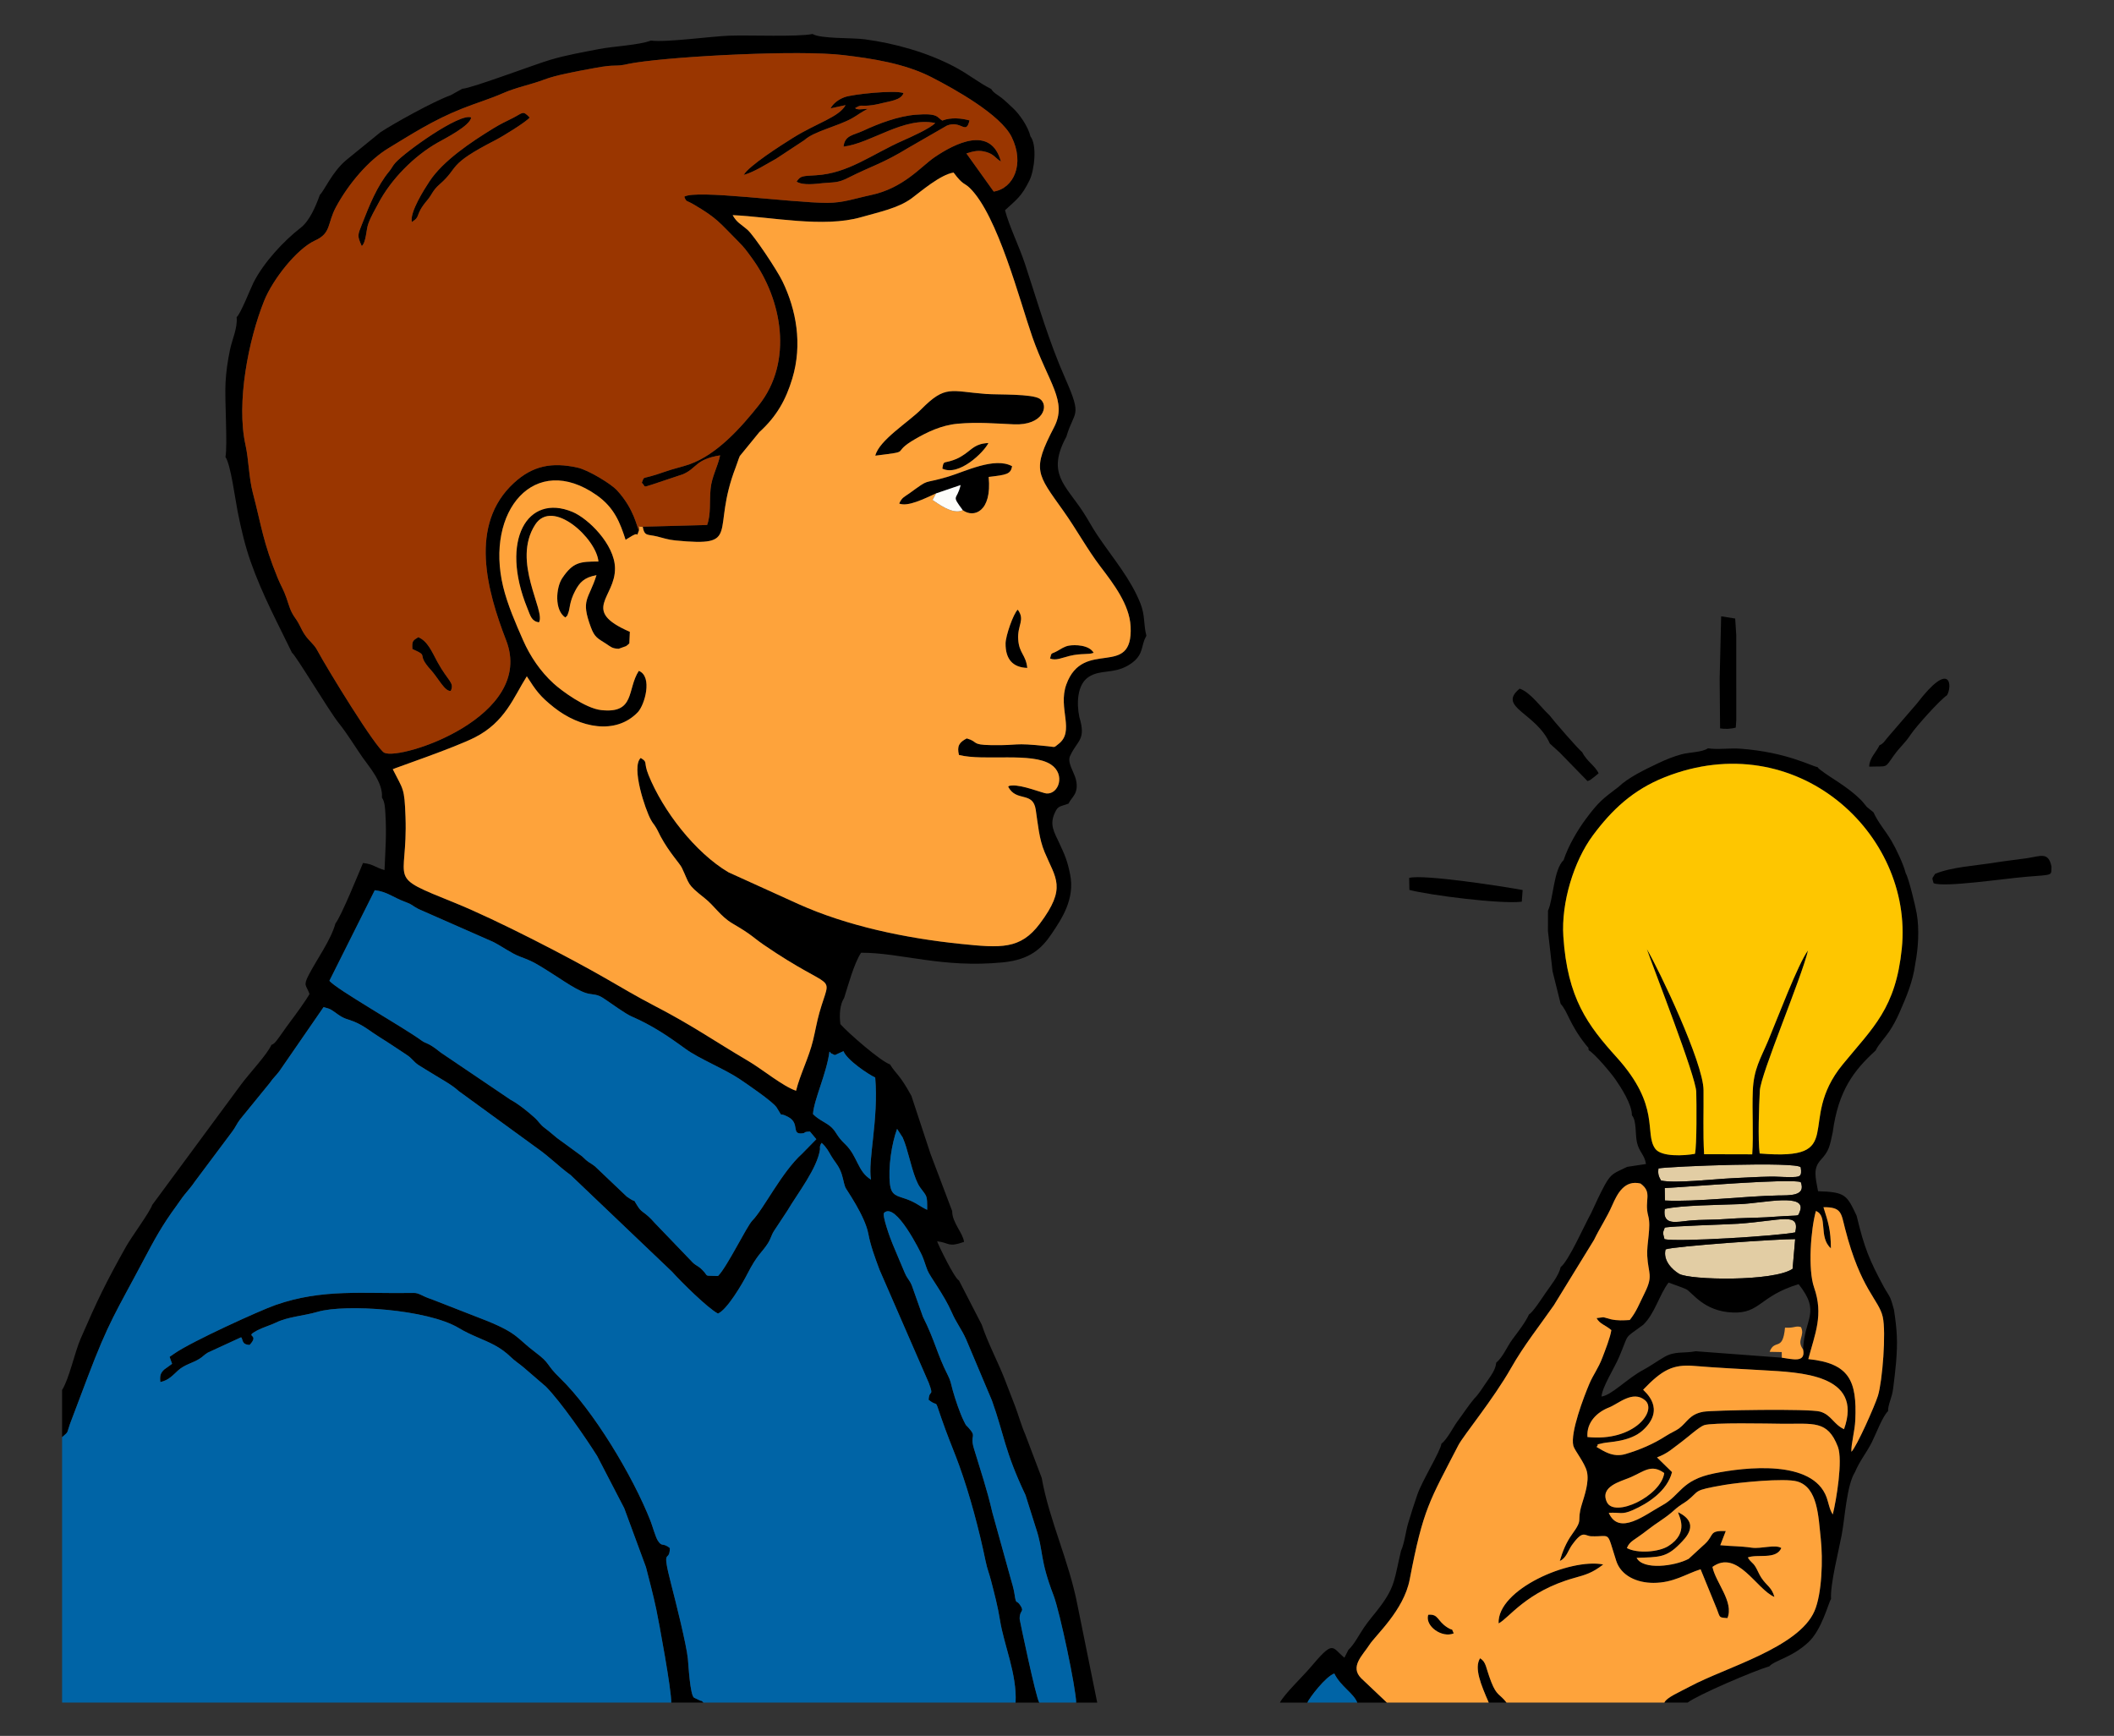 <?xml version="1.0" encoding="UTF-8"?> <svg xmlns="http://www.w3.org/2000/svg" xmlns:xlink="http://www.w3.org/1999/xlink" xmlns:xodm="http://www.corel.com/coreldraw/odm/2003" xml:space="preserve" width="98.532mm" height="80.91mm" version="1.1" style="shape-rendering:geometricPrecision; text-rendering:geometricPrecision; image-rendering:optimizeQuality; fill-rule:evenodd; clip-rule:evenodd" viewBox="0 0 9853.2 8091"><rect x="0" y="0" width="9853.2" height="8091" fill="#333333" stroke="none"/> <defs> <style type="text/css"> .fil1 {fill:black} .fil4 {fill:#0064A6} .fil5 {fill:#9A3600} .fil0 {fill:#E2CDA4} .fil6 {fill:#FDFDFA} .fil2 {fill:#FEA33B} .fil3 {fill:#FEC600} </style> </defs> <g id="Слой_x0020_1">  <g id="_2684383160480"> <path class="fil0" d="M7763.23 5823.36c-13.48,51.53 31.16,94.72 62.72,113.71 49.59,29.84 441.79,37.06 529.18,-23.12l12.03 -138.5c-76.04,-0.98 -565.43,32.91 -603.93,47.91z"></path> <path class="fil0" d="M7759.33 5634.96c-11.48,79.59 56.41,59.84 114.2,54.37 58.07,-5.5 117.85,-2.98 176.4,-7.83 62.05,-5.14 120.47,-4.44 182.11,-7.76 26.67,-1.43 53.69,-3.72 81.06,-5.29 77.76,-4.44 66.05,1.66 75.26,-20.49 37.6,-90.47 -168.21,-40.12 -278.79,-35.56 -92.79,3.83 -272.98,4.85 -350.24,22.56z"></path> <path class="fil0" d="M7759.18 5537.52l1 58.06c145.16,7.59 370.42,-20.51 526.52,-23.51 54.2,-1.04 131.49,4.03 106.69,-61.94 -41.16,-19.13 -540.49,22.84 -634.21,27.39z"></path> <path class="fil0" d="M7729.97 5445.96c-3.37,26.09 0.89,36.67 11.85,56.41 66.25,14.65 250.55,-7.1 333.89,-10.85 57.63,-2.6 118.62,-6.41 175.33,-7.36 30.51,-0.51 59.3,2.38 89.08,2.28 49.94,-0.16 59.31,-0.46 52.97,-45.51 -16.33,-27.98 -609.2,-4.79 -663.12,5.03z"></path> <path class="fil0" d="M7759.27 5722.03c-11.82,28.44 -7.37,25.77 -1.42,53.38 54.08,15.41 540.44,-15.51 609.6,-31.35 22.5,-96.63 -60.62,-54.75 -265.41,-40.29 -53.54,3.78 -321.49,11.07 -342.77,18.26z"></path> <path class="fil1" d="M4181.23 5261.7l25.96 39.81c6.11,13.9 11.55,29.24 16.49,44.83 16.09,50.83 36.88,149.95 64.93,188.17 32.78,44.67 33.04,34.73 32.93,104.48 -38.23,-17.97 -49.82,-32.91 -95.5,-49.6 -43.29,-15.82 -71.57,-15.13 -77.99,-69.8 -9,-76.61 7.67,-188.78 33.18,-257.89zm-121.58 236.4c-63.26,-37.79 -62.14,-109.96 -121.02,-165.72 -39.97,-37.84 -38.94,-55.26 -63.12,-77.87 -24.78,-23.16 -54.81,-30.92 -86.22,-61.52 3.92,-66.73 63.29,-188.67 76.67,-291.19 1.7,1.5 4.19,1.91 4.95,4.65 0.7,2.56 3.88,3.57 4.86,4.07 21.33,11.01 13.09,7.02 31.28,-0.08 2.49,-0.98 5.04,-2.35 7.45,-3.38l16.97 -7.61c15.67,41.4 117.15,109.09 147.84,122.78 16.56,195.66 -35.17,385.61 -19.66,475.87zm-2524.23 -926.85l211.33 -421.95c56.08,6.04 88.9,35.2 140.32,53.79 37.84,13.69 29.87,16.2 63.36,33.81l347.18 152.8c41.15,20.4 85.73,54.08 125.74,68.94 66.41,24.66 79.18,35.17 132.65,68.14 64.57,39.82 144.49,99.91 193.65,105.91 41.57,5.07 47.91,9.9 75.88,28.73 24.37,16.42 90.49,64.17 117.34,75.81 94.69,41.04 166.68,89.04 252.54,151.66 63.64,46.41 183.61,94.21 253.6,141.68 29.89,20.27 153.43,104.02 170.77,131.09 37.56,58.6 1.16,15.47 55.32,45.25 53.62,29.48 12.46,80.07 61.95,75.81 23.04,-1.99 2.07,-7.08 38.06,-8.61l29.74 35.65 -66.01 67.37c-95.75,86.3 -179.36,258.23 -232.24,311.92 -26.22,26.64 -118.5,218.05 -160.16,258.48 -72.58,-3.53 -38.59,5.87 -73.76,-29.11 -22.45,-22.34 -30.48,-17.61 -52.95,-43.25l-168.2 -175.1c-44.92,-51.54 -58.32,-46.12 -76.18,-73.03 -36.42,-54.91 4.88,-7.88 -54.24,-49.88l-148.86 -141.57c-27.95,-21.13 -28.54,-15.04 -59.58,-46.28l-116.45 -85.07c-22.38,-18.03 -31.71,-27.47 -53.37,-43.65 -29.11,-21.73 -28.09,-30.4 -52.61,-52.53 -26.29,-23.7 -73.11,-62.4 -110.71,-82.19l-325.22 -219.91c-64.31,-51.8 -62.94,-36.5 -91.76,-57.52 -83.82,-61.17 -399.7,-240.06 -427.13,-277.19zm1460.22 -2116.3c8.49,45.98 21.58,34.37 67.31,45.49 28.65,6.97 49.25,15.1 85.48,18.6 312.32,30.22 163.14,-37.2 280.98,-342.1 6.94,-17.96 11.76,-35.18 18.52,-51.11l91.22 -111.66c81.99,-74.37 124.19,-152.05 153.7,-249.82 48.39,-160.37 18.27,-321.12 -46.12,-453.79 -25.33,-52.17 -132.39,-213.32 -163.59,-240.33 -30.3,-26.25 -48.18,-31.88 -68.33,-67.51 180.69,8.02 422.71,60.1 598.71,9.58 84.65,-24.29 173.73,-42.11 236.1,-88.38 42.13,-31.25 132.96,-109.9 194.9,-119.66 45.43,60.84 49.41,46.41 75.65,72.02 130.28,127.18 233.14,527.09 291.1,692.98 75.74,216.78 165.07,300.14 101.74,421.95 -104.11,200.24 -80.97,215.22 43.52,390.36 60.54,85.15 111.41,178.91 171.93,258.44 61.55,80.89 136,177.82 141.21,279.47 12.72,248.21 -220.31,52.14 -299.57,270.84 -40.73,112.38 42.5,218.76 -38.08,278.53 -22.54,16.73 -8.59,13.42 -51.16,8.99 -169.21,-17.63 -120.57,-2.65 -260.91,-4.82 -95.74,-1.48 -57.67,-15.31 -113.95,-31.35 -35.41,18.44 -46.4,35.73 -36.4,77.11 116.77,29.92 340.2,-14.59 429.1,44.82 68.03,45.46 36.46,139.06 -21.3,134.7 -17.06,-1.3 -113.19,-40.71 -160.13,-37.16 -17.13,1.3 -9.11,0.21 -18.43,5.3 38.13,73.71 115.41,19.8 128.64,107.4 10.4,68.8 15.53,135.76 41.28,197.64 51.42,123.56 104.71,164.56 -22.59,334.15 -90.47,120.51 -181.73,113.03 -369.4,93.73 -256.46,-26.39 -528.84,-83.65 -755.33,-185.62l-326.14 -148.05c-154.83,-91.4 -305.17,-286.22 -372.56,-453.31 -25.63,-63.56 -0.8,-57.53 -36.47,-79.65 -45.67,42.22 21.46,241.83 47.47,288.34 10.87,19.41 13.39,18.55 24.45,37.13 8.41,14.15 12.99,25.77 21.05,40.75 40.37,74.99 89.07,125.28 98.96,145.98 37.8,79.08 21.02,74.02 105.67,140.9 46.16,36.47 73.97,84.78 128.41,117.31 27.82,16.63 48.86,28.66 75.8,47.46 25.38,17.7 41.03,32.05 70.53,52.28 341.77,234.38 317.12,118.58 260.74,316.54 -11.92,41.82 -19.01,84.73 -29.53,128.39 -19.95,82.72 -60.32,158.96 -79.45,236.11 -61.57,-20.76 -157.64,-100.23 -220.69,-137.38 -167.7,-98.82 -260.18,-165.9 -442.44,-260.29 -75.41,-39.05 -149.79,-83.27 -224.99,-126.56 -165.82,-95.44 -504.96,-271.69 -702.26,-351.49 -326.78,-132.17 -218.51,-84.55 -229.94,-401.22 -4.95,-137.12 -10.27,-124.04 -59.45,-221.7 7.83,-4.61 288.76,-100.53 381.9,-147.86 142.76,-72.55 180.84,-187.19 242.94,-285.16 43.35,67.37 60.85,92.82 126.77,145.1 119.67,94.91 287.89,129.96 390.68,21.99 31.72,-33.33 70.3,-165.86 4.6,-192.57 -55.89,86.14 -15.67,200.9 -175.95,182.84 -72.68,-8.2 -182.98,-88.97 -221.52,-124.13 -60.84,-55.52 -108.66,-125.92 -141.78,-201.05 -34.14,-77.44 -72.79,-165.84 -93.05,-249.8 -84.87,-351.71 146.23,-630.08 435.84,-426.6 82.83,58.19 109.27,128.72 134.96,208.41 1.86,-1.01 4.03,-3.04 5.1,-3.77l26.8 -16.19c35.5,-20.38 13.82,16.73 30.31,-24.71 -10.93,-14.66 -20.31,-97.6 -103.6,-187.6 -25.66,-27.72 -130.61,-92.98 -182.64,-104.56 -120.48,-26.82 -209.61,-8.43 -296.24,71.01 -212.09,194.47 -125.69,503.57 -36.4,734.63 137.02,354.56 -491.05,560.23 -567.76,523.45 -38.23,-18.33 -266.13,-390.65 -313.28,-478.47 -15.68,-29.22 -37.5,-41.44 -58.49,-73.09 -18.84,-28.42 -20.69,-44.26 -44.64,-77.66 -22.43,-31.31 -27.39,-56.06 -40.02,-92.61 -13.8,-39.9 -25.65,-55.74 -39.98,-90.72 -70.32,-171.72 -75.36,-241.61 -117.06,-400.35 -18.04,-68.65 -18.66,-153.45 -33.97,-222.45 -43.47,-195.99 13.59,-488.27 86.84,-670.85 40.37,-100.63 153.13,-243.35 237.71,-281.65 76.56,-34.66 55.53,-78.75 97.61,-156.48 58.92,-108.86 152.1,-218.09 244.96,-274.11 102.79,-62.01 207.13,-130.49 343.42,-184.41 66.46,-26.29 130.24,-45.15 191.25,-72.09 60.36,-26.64 130.17,-39.61 191.32,-63.05 52.5,-20.12 146.07,-37.39 214.68,-49.99 37.05,-6.81 74.07,-14.4 111.23,-14.87 47.7,-0.6 46.44,-5.84 96.28,-13.54 205.69,-31.76 766.52,-59.61 968.47,-35.86 139.04,16.35 289.17,39.41 414.58,103.75 107.21,55.01 321.33,174.12 372.68,278.15 61.93,125.48 9.64,239.88 -83.57,254.54l-127.26 -177.83c34.42,-10.48 57.63,-17.15 94.1,-6.06 34.43,10.47 37.92,25.3 66.68,43.94 -46.56,-170.74 -214.42,-84.41 -308.73,-20.42 -63.35,42.98 -144.42,144.6 -297.83,176.84 -71.25,14.97 -127.77,36.21 -202.5,36.21 -164.39,0.02 -612.57,-63.26 -666.71,-28.72 10.94,27.11 9.38,15.78 42.68,35.31 112.88,66.2 120.02,84.25 206.8,171 31.95,31.94 39.23,43.17 67.59,82.14 137.62,189.12 192.57,479.19 30.32,683.37 -81.51,102.58 -193.78,229.37 -322.37,275.21 -30.95,11.04 -75.7,20.71 -115.17,34.77 -117.62,41.89 -92.26,14.94 -107.69,51.46 20.54,19.26 -0.14,23.43 50.91,7.36l140.16 -46.82c66.18,-27.86 57.57,-69.83 173.79,-88.25 -10.82,53.06 -38.65,98.43 -44.29,155.94 -5.96,60.79 2.29,118.29 -16.24,168.63l-300.18 7.97zm38.47 -2265.92c-57.93,21.83 -174.29,26.33 -243.41,39.87 -78.61,15.4 -148.43,27.25 -223.77,49.25 -71.4,20.85 -375.53,135.81 -411.91,135.47l-55 30.47c-78.18,27.53 -268.68,133.61 -327.47,172.79l-159.51 129.94c-65.58,55.47 -100.05,139.79 -122.21,161.3 -20.14,55.96 -47.91,121.45 -89.9,153.93 -79.51,61.51 -172.72,162.65 -219.23,254.79 -15.46,30.61 -60.07,146.29 -78.77,161.31 5.01,50.78 -20.67,102.66 -30.72,150.98 -10.42,50.08 -18.28,100.89 -21.07,154.42 -4.41,84.5 10.18,289.97 -0.3,346.14 24.94,37.79 44.69,193.2 56.53,253.16 16.55,83.82 34.91,161.35 61.6,237.01 54.09,153.34 127.55,289.18 192.1,422.83 15.63,8.19 173.12,272.08 217.48,327.09 39.69,49.23 73.69,106.2 111.64,160.96 28.14,40.62 96.03,115.66 89.99,186.87 13.86,19.43 14.63,50.93 16.09,74.7 6.11,99.36 -0.21,165.39 -4.05,263.03 -42.98,-11.62 -51.32,-27.93 -100.27,-32.87 -19.98,46.84 -102.01,249.36 -128.46,281.66 -20.83,76.68 -86.14,166.05 -124.39,239.81 -26.86,51.81 -12.12,45.82 3.54,88.8 -14.51,27.21 -66.82,99.19 -87.21,125.94 -17.83,23.39 -27.12,37.89 -44.14,61.3 -17.27,23.77 -31.14,46.45 -46.19,49.99 -19.39,44.35 -101.72,131.41 -141.1,184.38l-414.65 561.95c-9.58,31.05 -96.84,149.45 -121.38,193.14 -94.11,167.6 -134.57,251.24 -211.97,429.66 -28.64,66.02 -52.94,185.98 -86.6,239.46l0 220.01c32.52,-27.87 20.92,-16.86 36.59,-60.97l81.83 -216.66c99.82,-263.49 132.43,-303.81 261.7,-548.25 49.75,-94.06 86.46,-161.96 151.83,-250.83 16.5,-22.44 23.39,-34.58 40.66,-55.89 16.53,-20.41 30.33,-35.09 46.56,-59.27l173.25 -231.69c14.88,-18.97 23.64,-40.86 37.61,-58.11l137.68 -168.99c17.68,-25.51 23.86,-27.92 44.2,-54.08l206.8 -299.66c36,9.17 35.17,11.6 65.54,32.95 32.75,23.04 40.29,20.5 73.11,33.26 48.87,18.99 81.07,48.3 125.41,75.65 48.13,29.67 76.94,50.47 123.09,80.28 26.89,17.36 30.41,31.26 56.56,48.58 17.6,11.65 42.66,25.89 64.86,39.84 42.1,26.45 88.1,50.01 121.61,80.87l355.68 258.95c76.59,53.83 102.65,86.46 165.76,132.34l472.64 450.55c41.93,46.98 167.03,170.67 214.07,195.08 42.28,-18.02 113.15,-138.04 136.7,-184.31 47.68,-93.68 67.97,-99.15 95.77,-142.93 15.23,-23.98 14.69,-35.75 28.58,-57.8l62.78 -95.18c46.38,-78.99 139.89,-197.36 151.77,-286.31 0.33,-2.46 -4.02,-13.56 7.55,-29.07 23.54,21.45 31.77,38.97 44.67,60.83 15.64,26.51 28.29,37.66 40.37,63.49 15.44,33.04 14.62,53.31 25.4,82.94 3.3,9.06 90.92,130.74 107.12,216.07 10.67,56.18 29.52,106.99 52.2,168.11l229.41 526.83c25.9,69.58 2.52,27.86 -0.57,79.36 56.65,44.68 16.02,-31.26 79.08,140.37 21.95,59.74 42.92,108.66 63.32,165.1 50.46,139.63 93.32,301.86 123.35,446.98 7.73,37.36 15.57,53.17 25.11,89.9 15.89,61.23 31.95,122 41.75,184.41 18.12,115.5 80.05,252.7 72.68,384.44l110.53 0c-15.41,-21.45 -91.16,-384.73 -91.32,-388.43 -1.96,-44.11 23.96,-32.56 3.45,-64.02 -20.58,-31.58 -19.15,2.08 -27.79,-54.86 -3.88,-25.62 -11.56,-49.4 -18.41,-73.73l-84.52 -304.59c-25.8,-111.98 -54.39,-193.21 -86.25,-299.28 -20.03,-66.64 16.11,-50.18 -24.82,-95.93 -15.77,-17.63 -8.74,-4.97 -22.41,-32.35 -17.58,-35.21 -39.88,-101.06 -51.19,-141.94 -9.32,-33.71 -8.91,-43.15 -23.48,-71.87 -50.61,-99.69 -58.14,-156.68 -115.76,-271.78l-50.3 -141.98c-11.62,-30.8 -20.23,-29.97 -34.5,-63.1 -19.96,-46.33 -37.62,-89.68 -57.08,-135.49 -10.03,-23.61 -49.78,-133.17 -38.73,-143.61 54.77,-51.71 170.19,184.44 176.77,199.22 9.7,21.79 17.04,48.79 25.83,70.27 11.77,28.76 77.28,113.58 112.8,195.15 21.52,49.42 46.25,78.68 67.09,126.06l120.08 284.66c56.45,157.34 58.13,233.75 156.35,440.31l48.51 153.9c36.65,108.83 15.75,140.62 82.02,313.24 29.88,77.85 104.51,433.47 105.6,500.15l98.08 0 -91.48 -451.67c-39.63,-207.96 -131.92,-397.06 -167.34,-595.99l-77.47 -204.54c-16.82,-37.39 -31.81,-92.07 -47.42,-131.89 -17.94,-45.74 -31.89,-83.76 -48.91,-126.85 -31.27,-79.18 -78.25,-168.1 -105.48,-250.26l-106.33 -206.5c-20.5,-8.62 -97.54,-167.77 -101.7,-182.57 60.8,7.52 48.67,29.45 125.46,2.9 -5.23,-42.7 -55.36,-88.55 -55.34,-143.6l-101 -266.82 -89.05 -270.05c-55.95,-102.41 -68.33,-96.66 -99.85,-146.86 -44.21,-14.67 -198.77,-149.87 -231.19,-187.75 -5.52,-42.42 -2.58,-91.44 17.53,-122.08 19.5,-61.46 46.2,-160.94 78.96,-210.59 186.25,-0.57 376.46,72.86 661.19,44.84 124.62,-12.26 180.07,-63.24 227.09,-133.27 45.93,-68.41 109.22,-160.84 86.12,-276.25 -12.98,-65.23 -25.35,-92.03 -50.82,-146.96 -23.43,-50.52 -47.45,-85.73 -19.43,-142.84 13.81,-30.83 23.68,-26.28 62.76,-40.56 13.01,-29.45 50.1,-46.28 34.53,-111.84 -8.67,-36.5 -44.2,-81.63 -25.61,-113.98 33.72,-70.82 73.37,-71.28 41.61,-177.07 -13.85,-64.92 -10.35,-153.08 43.86,-187.95 54.9,-35.32 111.97,-12.7 181.85,-52.38 68.88,-39.72 62.17,-79.85 77.23,-119.69l9.31 -19.71c-13.71,-53.23 -5.4,-93.97 -27.68,-150.23 -45.65,-115.3 -125.14,-206.72 -200.36,-317.81 -24.52,-36.21 -42.89,-72.3 -66.81,-108.77 -83.77,-127.69 -170.95,-179.59 -77.81,-351.38 35.96,-123.63 75.94,-86.26 -4.71,-269.18 -79.09,-179.38 -126.65,-348.04 -187.38,-532.76 -27.92,-84.91 -73.49,-174.98 -94.09,-253.02 51.9,-48.29 76.55,-62.38 114.13,-139.44 23.25,-47.69 35.89,-164.4 4.5,-204.67 -10.9,-46.66 -52.39,-104.47 -79.41,-129.73 -15.26,-14.27 -38.86,-37.07 -55.21,-49.86 -18.38,-14.39 -38.97,-24.1 -48.12,-41.23 -58.57,-29.16 -104.42,-68.7 -174.58,-105.41 -124.33,-65.05 -274.52,-107.79 -416.22,-126.5 -57.93,-7.66 -205.31,-1.63 -241.92,-24.59 -71.83,14.3 -294.25,4.51 -387.95,7.85 -85.09,3.04 -296.24,32.36 -365.38,22.79z"></path> <path class="fil1" d="M7756.91 6865.78c-14.53,107.14 -232.48,211.02 -267.54,135.16 -33.75,-72.99 64.97,-95.92 108.12,-114.36 66.09,-28.23 98.57,-64.6 159.42,-20.8zm-33.74 -72.77c52.51,-20.1 71.81,-41.5 113.29,-71.78 26.95,-19.68 82.57,-70.13 105.85,-78.36 37.65,-13.31 300.52,-7.44 361.8,-6.8 148.19,1.54 213.73,-18.2 261.94,106.86 24.19,62.74 -7.06,249.16 -23.56,315.78 -15.67,-23.05 -19.34,-53.03 -28.7,-78.98 -64.38,-178.45 -380.55,-141.19 -523.11,-112.53 -157.41,31.63 -156.04,101.74 -244.8,150.14 -76.75,41.85 -199.74,142.98 -247.55,33.94 54.18,-3.32 59.93,10.13 111.1,-12.29 74.1,-32.45 161.61,-90.5 183.76,-177.51l-70.02 -68.47zm-324.18 -95.08c-5.26,-69.34 45.92,-116.63 100.71,-137.84 43.59,-16.87 110.1,-81.31 167.43,-33.75 58.4,48.44 -49.93,194.55 -268.14,171.59zm818.52 -311.29c169.46,10.01 469.28,17.29 377.34,274.73 -49.34,-23.07 -58.91,-66.67 -111.33,-81.85 -49.97,-14.46 -500.51,-6.8 -543.26,0.46 -65.84,11.2 -75.81,48.89 -114.58,77.93 -14.48,10.84 -37.62,19.93 -61.19,35.16 -56.93,36.79 -121.5,64.58 -188.36,84.24 -59.08,17.38 -102.53,-14.68 -134.72,-33.19 19.47,-21.13 -20.58,-4.51 30.47,-17.72 24.49,-6.33 125.47,-4.79 185.83,-60.39 110,-101.33 7.42,-179.42 0.84,-188.5 88.08,-92.17 138.43,-119.44 238.06,-110.99 106.3,9.01 216.66,13.96 320.9,20.12zm186.64 -96.8c13.41,64.55 -50,44.69 -99.16,38.31l-400.93 -30.02c-59.61,10.96 -96.91,-2.03 -147.2,27 -34.03,19.65 -62,40.78 -98.37,60.24 -74.31,39.74 -147.06,118.15 -194.17,123.88 5.03,-47.86 58.73,-129.52 81.82,-183.4 50.71,-118.34 17.25,-79.92 113,-151.17 54.49,-52.99 75.15,-141.03 117.89,-196.55 15.31,5.97 64.25,22.1 82.04,30.95 28.96,14.41 81.26,103.23 216.72,108.52 129.56,5.05 122.93,-75.92 307.38,-132.1 106.01,132.89 26.22,159.61 20.98,304.34zm-640.92 -466.48c38.5,-15 527.89,-48.89 603.93,-47.91l-12.03 138.5c-87.39,60.18 -479.59,52.96 -529.18,23.12 -31.56,-18.99 -76.2,-62.18 -62.72,-113.71zm-3.96 -101.33c21.28,-7.19 289.23,-14.48 342.77,-18.26 204.79,-14.46 287.91,-56.34 265.41,40.29 -69.16,15.84 -555.52,46.76 -609.6,31.35 -5.95,-27.61 -10.4,-24.94 1.42,-53.38zm0.06 -87.07c77.26,-17.71 257.45,-18.73 350.24,-22.56 110.58,-4.56 316.39,-54.91 278.79,35.56 -9.21,22.15 2.5,16.05 -75.26,20.49 -27.37,1.57 -54.39,3.86 -81.06,5.29 -61.64,3.32 -120.06,2.62 -182.11,7.76 -58.55,4.85 -118.33,2.33 -176.4,7.83 -57.79,5.47 -125.68,25.22 -114.2,-54.37zm774.41 183.51c-0.67,-86.97 -12.6,-121.49 -34.74,-191.75 84.82,-0.82 82.11,27.17 100.44,98.84 73.42,287.01 157.6,330.6 175.97,412.56 16.1,71.84 -1.37,298.55 -22.31,367 -13.97,45.67 -99.49,238.6 -123.88,261.61 -1.76,-36.45 15.85,-94.78 18.18,-148.44 7.88,-181.4 -26.47,-263.89 -218.98,-283.62 31.3,-118.7 71.64,-205.93 27.01,-333.53 -29.72,-85.01 -15.39,-271.93 8.35,-356.67 58.34,22.41 10.4,121.65 69.96,174zm-774.56 -280.95c93.72,-4.55 593.05,-46.52 634.21,-27.39 24.8,65.97 -52.49,60.9 -106.69,61.94 -156.1,3 -381.36,31.1 -526.52,23.51l-1 -58.06zm580.94 -51.08c-29.78,0.1 -58.57,-2.79 -89.08,-2.28 -56.71,0.95 -117.7,4.76 -175.33,7.36 -83.34,3.75 -267.64,25.5 -333.89,10.85 -10.96,-19.74 -15.22,-30.32 -11.85,-56.41 53.92,-9.82 646.79,-33.01 663.12,-5.03 6.34,45.05 -3.03,45.35 -52.97,45.51zm-440.1 -108.48c-50.57,9.42 -157.44,15.12 -185.29,-24.13 -52.23,-73.65 27.68,-196.28 -179.84,-426.09 -134.45,-148.89 -229.31,-274.62 -248.26,-563.23 -10.28,-156.58 48.37,-350.45 137.78,-470.85 87.92,-118.4 186.22,-212.17 335.45,-271.3 611.51,-242.28 1158.55,261.9 1104.4,797.54 -28.34,280.44 -133.54,368.27 -275.46,541.34 -221.04,269.58 32.15,450.12 -387.08,415.16 -8.76,-61.09 -3.07,-225.73 0.76,-293.14 4.43,-77.98 193.32,-522.09 224.61,-653.35 -46.11,60.95 -145.72,325.33 -185.92,420.96 -34.67,82.46 -67.36,131.05 -71.5,233.12 -3.95,97.33 3.83,200.88 -2.68,296.3l-224.28 -0.56c-5.8,-100.69 -1.53,-199.13 -2.67,-299.13 -1.46,-128.72 -206.59,-559.22 -264.16,-656.72 32.39,93.85 228.16,592.29 230.25,665.39 1.44,50.29 2.98,251.54 -6.11,288.69zm-356.48 -1710.12c-73.61,55.62 -93,69.87 -151.73,149 -37.79,50.9 -80.92,122.78 -103.99,192.15 -46.46,43.36 -47.81,182.05 -72.72,235.63l-0.28 94.68 21.5 188.07 37.81 151.88c32.73,33.97 40.02,93.14 117.02,190.13 19.77,24.92 9.12,5.35 13.74,25.58 30.1,18.14 103.47,105.92 124.02,135.4 25.39,36.43 78.05,117.14 77.22,168.09 22.4,23.91 15.01,88.62 23.59,126.47 10.16,44.79 36.07,57.96 42.03,100.54l-87.93 13.24c-58.63,29.63 -72.22,27.07 -103.41,83.34 -20.77,37.47 -44.89,89.84 -63.51,130.67 -29.68,53.21 -106.07,226.1 -142.65,252.94 -8.53,40.03 -47.02,86.67 -70.74,121.21 -16.84,24.54 -59.5,90.45 -76.73,99.31 -17.32,38.15 -52.5,82.88 -77.18,115.93 -24.65,33.02 -43.87,82.71 -75.92,109.44 -2.8,34.49 -27.28,63.62 -46.76,92.69 -14.56,21.73 -39.02,59.53 -54.7,73.47 -29.3,35.11 -50.17,68.38 -79.79,108.16 -18.1,24.32 -48.26,84.71 -74.07,102.97 -4.4,35.91 -89,170.41 -112.44,238.03 -15.83,45.65 -28.9,87.19 -42.54,132.69 -11.5,38.34 -17.23,93.47 -33.26,128.19 -31.36,130.72 -25.95,164.53 -97.01,260.05 -26.56,35.7 -51.99,62.92 -76.38,99.11 -25.09,37.25 -43.48,75.7 -72.3,103.56l-18.35 36.05c-60.78,-50.24 -48.02,-85.38 -160.86,48.14 -32.02,37.88 -120.88,123.25 -139.61,161.1l127.9 0c9.56,-22.5 84.94,-121.27 125.51,-135.63 29.89,60.68 89.79,91.25 107.08,135.63l138.07 0 -119.81 -113.49c-54.15,-54.39 7.28,-107.22 38.5,-156.08 28.44,-44.51 160.17,-160.47 187.6,-304.18 63.38,-332.13 92.71,-365.54 226.63,-625.49 23.42,-45.47 162.72,-213.72 245.87,-360.3 60.36,-106.42 132.02,-195.39 199.64,-292.7l187.02 -304.47c27.75,-57.39 59.56,-103.43 84.87,-161.33 23.98,-54.83 57.29,-119.53 132.12,-101.2 57.87,43.27 15.5,76.38 35.64,150.86 14.33,52.98 -7.83,125.91 -4.55,186.78 4.45,82.24 28.51,90.53 -11.05,170.23 -27.34,55.08 -39.23,88.99 -70.62,128.18 -32.66,1.72 -56.01,3.5 -88.32,-3.56 -6.79,-1.48 -28.58,-8.58 -34.88,-9.4l-31.35 4.09c14.47,27.33 42.03,32.54 68.83,55.87 -4.31,32.54 -28.91,94.64 -41.6,128.05 -19.55,51.44 -42.83,79.39 -61.2,122.98 -24.29,57.63 -89.67,226.66 -74.28,288.07 5.39,21.49 53.4,79.31 63.2,120.25 11.44,47.82 -10.98,111.21 -23.87,153.49 -26.01,85.33 10.54,61.85 -45.59,139.34 -26.37,36.4 -44.12,79.36 -56.85,123.57 29.56,-11.69 40,-50.54 55.35,-72.14 53.96,-75.95 59.48,-43.82 91.42,-42.71 95.08,3.3 69.46,-30.2 116.21,114.56 22.64,70.1 97.07,102.73 173.5,102.69 94.27,-0.04 150.8,-41.69 219.77,-63.35l75.68 185.08c15.94,40.62 7.97,39.77 49.42,42.43 31.27,-74.93 -55.38,-166.17 -69.89,-238.61 116.21,-83.75 204.94,104.74 288.91,139.99 -12.96,-46.19 -35.53,-50.84 -61.1,-89.49 -11.23,-16.97 -18.13,-36.45 -27.12,-50.83 -14.09,-22.55 -21.01,-19.3 -35.84,-43.59 44.84,-17.53 131.47,11.82 156.2,-43.93 -27.37,-18.36 -94.98,4.44 -137.4,-1.61 -57.41,-8.19 -93.52,-6.25 -147.15,-11.62l25.68 -66.21c-80.02,-2.32 -52.95,17.81 -95.11,58.08l-77.83 71.59c-65.14,34.6 -212.79,53.63 -242.6,-4.61 103.04,-3.64 137.77,-0.43 200.52,-64.32 26.8,-27.28 99.6,-95.82 -7.28,-148.47 1.77,16.55 54.53,94.48 -45.16,157.79 -44.86,28.49 -145.23,35.98 -193.51,9.38 14.51,-34.4 31.1,-32.99 98.87,-86.21 36.59,-28.74 72.59,-48.92 106.99,-77.63 24.41,-20.38 22.4,-21.3 48.88,-39.2 10.36,-7.01 18.26,-11.18 26.52,-17.66 61.28,-48.02 21.36,-47.27 172.79,-73.48 66.18,-11.45 281.25,-33.24 339.93,-16.19 96.37,28 98.23,162.97 109.67,266.25 10.52,94.9 5.95,256.36 -29.17,337.69 -73.92,171.17 -415.8,263.14 -579.85,351.28 -52.48,28.19 -108.91,51.09 -119.98,75.49l108.51 0c47.36,-36.16 308.33,-147.85 380.96,-169.15 24.81,-28.11 103.77,-39.91 180.82,-111.2 64.48,-59.65 93.06,-181.69 106.64,-202.93 -4.95,-65.91 36.48,-227.85 49.68,-298.68 15.61,-83.72 23.12,-231.27 62.13,-292.99 22.51,-53.38 52.41,-87.37 78.3,-138.59 17.68,-34.97 50.69,-122.6 75.38,-144.65 0.73,-36.36 18.49,-59.84 24.16,-107.65 4.59,-38.62 9.95,-78.6 13.05,-115.71 8.53,-102.28 5.05,-152.12 -9.37,-249.28 -1.3,-2.45 -10.17,-39.69 -17.14,-54.82 -7.31,-15.86 -19.99,-32.99 -29.21,-50.06 -68.64,-127.07 -91.6,-182.99 -127.87,-333.63 -45.53,-96.7 -52.49,-110.46 -179.71,-114.08 -12.81,-68.71 -23.93,-106.52 13.87,-147.5 37.59,-40.77 40.51,-61.78 54.38,-126.65 25.99,-194.92 99.01,-289.63 200.08,-381.63 11.88,-26.53 43.85,-59.51 62.82,-87.81 18.3,-27.33 34.26,-56.77 49.35,-91.35 31.08,-71.22 61.41,-140.85 72.64,-225.16 13.8,-72.13 19.56,-159.74 6.86,-233.83 -5.96,-34.75 -38.1,-167.94 -51.27,-187.92 -10.88,-43.1 -44.26,-113.49 -66.74,-151.55 -27.88,-47.19 -60.76,-82.55 -83.65,-132.74l-30.68 -24.8c-10.71,-12.12 -17.42,-22.5 -28.44,-33.46 -63.1,-62.78 -142.4,-103.2 -186.97,-138.43 -10.75,-8.5 -7.19,-4.73 -14.98,-14.2 -27.86,-3.83 -143.29,-69.68 -359.88,-85.63 -49.73,-3.66 -104.03,5.47 -150.64,-1.78 -26.88,18.89 -87.98,18.3 -123.27,28.05 -38.24,10.56 -71.8,24 -107.99,41.24 -64.1,30.53 -139.4,66.49 -185.72,110.66z"></path> <path class="fil1" d="M3128.46 7935.75l150.38 0c-16.66,-16.23 -2.27,-3.06 -16.35,-9.97 -1.6,-0.78 -4.11,-1.76 -5.91,-2.62l-21.12 -9.91c-18.93,-9.13 -26.62,-154.04 -29.21,-180.86 -6.43,-66.64 -57.66,-269.74 -77.13,-345.02 -48.94,-189.19 -8.06,-96.64 -6.98,-171.96 -33.9,-27.45 -35.33,-2.52 -56.01,-34.51 -11.09,-17.15 -25.36,-69.26 -34,-91.32 -81.52,-208.11 -266.52,-516.35 -422.01,-666.5 -68.75,-66.39 -41.25,-65.05 -115.83,-120.86 -83.05,-62.13 -77.58,-85.76 -223.26,-145.19l-258.86 -101c-48.34,-15.67 -57.8,-30.2 -84.53,-29.69 -233.27,4.49 -422.88,-21.02 -643.79,56.35 -73.48,25.73 -392.58,171.06 -470.4,225.71l-22.95 15.8 11.6 32.56 -36.71 26.5c-17.15,16.39 -21.05,28.26 -18.09,58.34 39.66,-7.73 60.55,-34.4 83.79,-54.92 30.07,-26.55 63.68,-32.37 96.15,-51.84 20.71,-12.43 20.31,-17.44 41.57,-30.45l155.13 -71.45c9.81,11 1.18,33.89 39.57,35.83 50.71,-54.94 -30.27,-32.9 35.16,-67.67 26.79,-14.23 61.2,-23.73 87.62,-36.57 57.24,-27.83 127.49,-30.65 195.01,-50.36 126.44,-36.91 511.14,-12.66 658.21,76.31 56.5,34.17 115.52,52.32 166.26,79.72 29.66,16.02 53.23,34.07 71.66,51.8 27.02,26.01 39.73,31.14 67.57,55.24l99.28 85.55c70.39,71.35 185,237.79 239.03,323.53l126.19 243.26 101.3 274.85c15.7,62.78 32.3,121.39 48.29,197.68 11.52,54.98 71.61,377.86 69.37,433.64z"></path> <path class="fil1" d="M2511.9 2900.85c33.24,-52.35 -128.98,-282.65 -17.57,-455.4 80.94,-125.49 286,65.35 294.9,171.72 -85.48,0.13 -118.37,2.56 -168.7,77.61 -29.06,43.32 -37.66,148.73 14.36,183.32 11.5,-11.78 6.7,-2.39 14.58,-23.49 6.85,-18.34 4.75,-50 30.87,-99.8 20.74,-39.54 41.74,-63.35 99.82,-74.02 -36.58,116.48 -74.89,111.43 -26.15,242.9 17.69,47.73 31.87,51.55 71.86,77.34 20.49,13.21 26.71,21.92 57.8,22.88l34.19 -12.23c10.02,-6.99 8.71,-6.81 15.43,-12.87l2.41 -53.94c-231.91,-100.66 -66.6,-158.43 -69.28,-297.56 -2.12,-110.11 -124.39,-230.51 -198.22,-261.32 -210.62,-87.91 -338.77,133.03 -210.7,447.82 15.31,37.62 19.39,61.11 54.4,67.04z"></path> <path class="fil1" d="M4079.65 2123.85c181.98,-23.08 64.81,-7.5 185.73,-77.32 56.12,-32.4 122.4,-64.8 198.29,-71.6 95.16,-8.52 170.17,-1.1 262.23,2.82 137.82,5.87 164.24,-88.63 121.08,-118.52 -35.51,-24.58 -196.24,-18.84 -251.73,-23.01 -165.44,-12.43 -187.79,-43.63 -301.85,71.77 -58.48,59.17 -196.2,143.86 -213.75,215.86z"></path> <path class="fil1" d="M3931.63 683.47c128.91,-15.86 280.68,-140.98 427.39,-110.05 -23.17,25.17 -117.06,67 -149.68,81.39 -145.81,64.33 -255.54,153.56 -406.57,162.1 -66.52,3.76 -71.69,3.24 -89.94,29.67 30.05,19.15 89.8,10.26 121.95,7.12 53.48,-5.23 68.62,0.23 118.35,-24.88 112.84,-56.98 159.58,-65.85 281,-140.06l179.59 -103.45c67.23,-26.87 88.07,46.67 105.17,-24.07 -36.97,-10.13 -85.76,-15.37 -127.09,0.76 -25.41,-15.07 -17.51,-35.87 -123.41,-27.29 -82.05,6.64 -172.82,41 -244.96,74.66 -46.27,21.6 -85.85,20.36 -91.8,74.1z"></path> <path class="fil1" d="M4362.95 2299.73l114.33 -38.87c-17.21,74.88 -45.71,41.82 10.06,116.98 50,37.6 136.81,8.93 120.77,-154.87 83.08,-9.89 102.57,-12.42 109.31,-49.91 -81.06,-44.88 -220.21,25.09 -295.71,47.77 -131.41,39.48 -80.09,4.03 -184.31,79.39 -18.34,13.26 -35.18,18.79 -46.22,46.94 40.52,15.62 114.48,-21.6 171.77,-47.43z"></path> <path class="fil1" d="M9019.17 4073.21c-14.58,25.62 -15.16,13.44 -6.82,43.33 50.49,20.66 326.48,-21.28 432.87,-29.91 130.78,-10.62 113.92,-4.6 116.58,-47.83 -14.59,-70.43 -50.97,-47.99 -115.68,-38.5 -49.37,7.23 -98.07,12.09 -147.95,20.24 -88.33,14.42 -202.99,20.42 -279,52.67z"></path> <path class="fil1" d="M7223.67 3465.79l46.06 41.85 129.56 133.03c19.44,-8.47 4.11,0.61 27.66,-16.68 10.47,-7.7 15.22,-12.65 23.99,-19.48 -15.56,-34.75 -55.86,-56.23 -76.75,-99.29 -14.43,-8.69 -138.97,-152.75 -153.19,-172.48 -37.34,-33.78 -87.87,-106.31 -137.95,-122.98 -106.47,87 76.7,111.39 140.62,256.03z"></path> <path class="fil1" d="M6569.14 4147.86c92.78,24.67 425.07,66.86 523.73,54.96l4.05 -54.43c-84.98,-15.83 -461.72,-74.6 -528.96,-56.51l1.18 55.98z"></path> <path class="fil1" d="M8015.21 3163.37l1.96 231.58c20.81,3.81 49.47,3.04 73.11,-3.64l2.41 -34.76 -0.12 -396.49 -4.97 -77.04 -65.45 -10.43 -6.94 290.78z"></path> <path class="fil1" d="M3871.11 505.18l70.12 -15.16c-31.9,56.8 -133.31,82.49 -245.65,152.72 -52.93,33.09 -204.6,129.26 -229.26,172.59 50.09,-13.37 111.17,-54.19 151.19,-75.51l132.45 -87.22c43.2,-40.39 155.09,-63.99 222.11,-101.66 24.49,-13.76 44.41,-30.3 72.84,-43.62l-40.4 2.48c-18,-2.59 -9.38,-0.02 -18.95,-5.82 30.12,-17.68 25.54,-9 61.91,-11.91 21.44,-1.72 42.81,-5.9 65.8,-11.8 31.94,-8.2 88.49,-13.86 97.73,-46.56 -40.64,-14.94 -236.98,5.16 -274.96,19.34 -26.57,9.91 -52.57,28.37 -64.93,52.13z"></path> <path class="fil1" d="M8760.39 3473.22c-15.75,33.28 -48.06,61.02 -48.06,100.11 89.09,-2.89 70.67,9.79 114.36,-51.77 28.36,-39.97 50.71,-55.28 78.48,-97.18 26.14,-39.41 139.23,-164.58 169.5,-183.67 25.22,-40.32 19.53,-170.41 -139.59,37.75l-130.1 150.85c-15.2,16.18 -26.58,38.58 -44.59,43.91z"></path> <path class="fil1" d="M1919.48 1034.88c45.12,-28.66 10.56,-29.18 72.5,-102.44 23.1,-27.32 23.36,-43.9 57.75,-73.93 93.49,-81.63 29.57,-87.48 259.35,-205.42 36.9,-18.94 141.86,-83.99 159.82,-105.18 -32.8,-33.89 -29.53,-23.14 -78.25,1.97 -38.13,19.65 -51.77,24.26 -91.71,48.75 -102.26,62.7 -233.66,150.2 -297.27,246.93 -24.35,37.03 -92.36,143.32 -82.19,189.32z"></path> <path class="fil1" d="M1686.15 1146.68c20.37,-16.94 20.51,-76.02 30.04,-102.61 13.1,-36.53 31.2,-65.45 46.26,-94.31 59.08,-113.22 166.65,-222.27 277.76,-285.2 33.35,-18.89 153.08,-79.43 155.59,-117.24 -54.12,-21.27 -306.83,160.37 -352.09,210.45 -15.64,17.31 -16.11,24.68 -29.6,40.92 -56.32,67.83 -92.66,158.56 -125.53,242.83 -21.23,54.42 -25.11,55.14 -2.43,105.16z"></path> <path class="fil1" d="M6984.86 7566.6c46.45,-22.32 127.77,-148.62 351.98,-211.64 52.1,-14.65 83.79,-22.56 135.79,-63.07 -155.93,-30.43 -494.77,116.45 -487.77,274.71z"></path> <path class="fil1" d="M4788.12 3113.1c-6.73,-62.21 -37.99,-66.98 -42.38,-132.95 -4.44,-66.83 33.76,-90.43 -2.04,-138.64 -20.86,19.07 -56.47,122.45 -56.8,157.33 -0.67,72.53 32.79,112.26 101.22,114.26z"></path> <path class="fil1" d="M1922.26 3025.16c83.32,36.99 12.18,16.88 86.59,98.13 32.47,35.44 65.3,101.95 92.18,96.73 18.11,-38.93 -12.14,-43.38 -62.37,-134.99 -24.44,-44.56 -44.5,-96.49 -88.97,-115.09 -24.27,14.99 -30.52,17.18 -27.43,55.22z"></path> <path class="fil1" d="M6938.95 7935.75l82.98 0c-31.73,-41.29 -45.77,-30.64 -71.3,-96.15 -27.44,-70.43 -22.28,-91.52 -52.06,-110.62 -28.71,45.41 4.46,124.18 40.38,206.77z"></path> <path class="fil1" d="M4392.19 2184.3c77.39,37.37 193.71,-76.36 214.76,-119.44 -61.3,2.93 -74.65,27.61 -112.16,52.96 -18.82,12.71 -29.73,19.08 -52.19,26.97 -46.25,16.23 -44.04,0.12 -50.41,39.51z"></path> <path class="fil1" d="M4894.26 3069.33c27.62,11.16 54.96,-3.48 91.81,-12.31 54.72,-13.1 86.88,-4.59 111.41,-14.29 -20.86,-37.5 -88.56,-38.23 -115.51,-33.45 -21.64,3.84 -37.5,15.95 -54.04,25.03 -30.73,16.87 -25.69,3.77 -33.67,35.02z"></path> <path class="fil1" d="M6747.09 7586.16c-49.07,-30.19 -41.45,-64.79 -90.28,-59.68 -16.43,52 63.74,109.87 119.04,86.56 -15.7,-31.96 4.13,-6.65 -28.76,-26.88z"></path> <path class="fil2" d="M4894.26 3069.33c7.98,-31.25 2.94,-18.15 33.67,-35.02 16.54,-9.08 32.4,-21.19 54.04,-25.03 26.95,-4.78 94.65,-4.05 115.51,33.45 -24.53,9.7 -56.69,1.19 -111.41,14.29 -36.85,8.83 -64.19,23.47 -91.81,12.31zm-106.14 43.77c-68.43,-2 -101.89,-41.73 -101.22,-114.26 0.33,-34.88 35.94,-138.26 56.8,-157.33 35.8,48.21 -2.4,71.81 2.04,138.64 4.39,65.97 35.65,70.74 42.38,132.95zm-2276.22 -212.25c-35.01,-5.93 -39.09,-29.42 -54.4,-67.04 -128.07,-314.79 0.08,-535.73 210.7,-447.82 73.83,30.81 196.1,151.21 198.22,261.32 2.68,139.13 -162.63,196.9 69.28,297.56l-2.41 53.94c-6.72,6.06 -5.41,5.88 -15.43,12.87l-34.19 12.23c-31.09,-0.96 -37.31,-9.67 -57.8,-22.88 -39.99,-25.79 -54.17,-29.61 -71.86,-77.34 -48.74,-131.47 -10.43,-126.42 26.15,-242.9 -58.08,10.67 -79.08,34.48 -99.82,74.02 -26.12,49.8 -24.02,81.46 -30.87,99.8 -7.88,21.1 -3.08,11.71 -14.58,23.49 -52.02,-34.59 -43.42,-140 -14.36,-183.32 50.33,-75.05 83.22,-77.48 168.7,-77.61 -8.9,-106.37 -213.96,-297.21 -294.9,-171.72 -111.41,172.75 50.81,403.05 17.57,455.4zm1975.44 -523.01c-46.97,23.91 -119.45,-34.03 -140.94,-47.38l16.55 -30.73c-57.29,25.83 -131.25,63.05 -171.77,47.43 11.04,-28.15 27.88,-33.68 46.22,-46.94 104.22,-75.36 52.9,-39.91 184.31,-79.39 75.5,-22.68 214.65,-92.65 295.71,-47.77 -6.74,37.49 -26.23,40.02 -109.31,49.91 16.04,163.8 -70.77,192.47 -120.77,154.87zm-95.15 -193.54c6.37,-39.39 4.16,-23.28 50.41,-39.51 22.46,-7.89 33.37,-14.26 52.19,-26.97 37.51,-25.35 50.86,-50.03 112.16,-52.96 -21.05,43.08 -137.37,156.81 -214.76,119.44zm-312.54 -60.45c17.55,-72 155.27,-156.69 213.75,-215.86 114.06,-115.4 136.41,-84.2 301.85,-71.77 55.49,4.17 216.22,-1.57 251.73,23.01 43.16,29.89 16.74,124.39 -121.08,118.52 -92.06,-3.92 -167.07,-11.34 -262.23,-2.82 -75.89,6.8 -142.17,39.2 -198.29,71.6 -120.92,69.82 -3.75,54.24 -185.73,77.32zm-1084.01 331.1c-31.02,0.84 -15.38,-15.28 -17.44,16.83 -16.49,41.44 5.19,4.33 -30.31,24.71l-26.8 16.19c-1.07,0.73 -3.24,2.76 -5.1,3.77 -25.69,-79.69 -52.13,-150.22 -134.96,-208.41 -289.61,-203.48 -520.71,74.89 -435.84,426.6 20.26,83.96 58.91,172.36 93.05,249.8 33.12,75.13 80.94,145.53 141.78,201.05 38.54,35.16 148.84,115.93 221.52,124.13 160.28,18.06 120.06,-96.7 175.95,-182.84 65.7,26.71 27.12,159.24 -4.6,192.57 -102.79,107.97 -271.01,72.92 -390.68,-21.99 -65.92,-52.28 -83.42,-77.73 -126.77,-145.1 -62.1,97.97 -100.18,212.61 -242.94,285.16 -93.14,47.33 -374.07,143.25 -381.9,147.86 49.18,97.66 54.5,84.58 59.45,221.7 11.43,316.67 -96.84,269.05 229.94,401.22 197.3,79.8 536.44,256.05 702.26,351.49 75.2,43.29 149.58,87.51 224.99,126.56 182.26,94.39 274.74,161.47 442.44,260.29 63.05,37.15 159.12,116.62 220.69,137.38 19.13,-77.15 59.5,-153.39 79.45,-236.11 10.52,-43.66 17.61,-86.57 29.53,-128.39 56.38,-197.96 81.03,-82.16 -260.74,-316.54 -29.5,-20.23 -45.15,-34.58 -70.53,-52.28 -26.94,-18.8 -47.98,-30.83 -75.8,-47.46 -54.44,-32.53 -82.25,-80.84 -128.41,-117.31 -84.65,-66.88 -67.87,-61.82 -105.67,-140.9 -9.89,-20.7 -58.59,-70.99 -98.96,-145.98 -8.06,-14.98 -12.64,-26.6 -21.05,-40.75 -11.06,-18.58 -13.58,-17.72 -24.45,-37.13 -26.01,-46.51 -93.14,-246.12 -47.47,-288.34 35.67,22.12 10.84,16.09 36.47,79.65 67.39,167.09 217.73,361.91 372.56,453.31l326.14 148.05c226.49,101.97 498.87,159.23 755.33,185.62 187.67,19.3 278.93,26.78 369.4,-93.73 127.3,-169.59 74.01,-210.59 22.59,-334.15 -25.75,-61.88 -30.88,-128.84 -41.28,-197.64 -13.23,-87.6 -90.51,-33.69 -128.64,-107.4 9.32,-5.09 1.3,-4 18.43,-5.3 46.94,-3.55 143.07,35.86 160.13,37.16 57.76,4.36 89.33,-89.24 21.3,-134.7 -88.9,-59.41 -312.33,-14.9 -429.1,-44.82 -10,-41.38 0.99,-58.67 36.4,-77.11 56.28,16.04 18.21,29.87 113.95,31.35 140.34,2.17 91.7,-12.81 260.91,4.82 42.57,4.43 28.62,7.74 51.16,-8.99 80.58,-59.77 -2.65,-166.15 38.08,-278.53 79.26,-218.7 312.29,-22.63 299.57,-270.84 -5.21,-101.65 -79.66,-198.58 -141.21,-279.47 -60.52,-79.53 -111.39,-173.29 -171.93,-258.44 -124.49,-175.14 -147.63,-190.12 -43.52,-390.36 63.33,-121.81 -26,-205.17 -101.74,-421.95 -57.96,-165.89 -160.82,-565.8 -291.1,-692.98 -26.24,-25.61 -30.22,-11.18 -75.65,-72.02 -61.94,9.76 -152.77,88.41 -194.9,119.66 -62.37,46.27 -151.45,64.09 -236.1,88.38 -176,50.52 -418.02,-1.56 -598.71,-9.58 20.15,35.63 38.03,41.26 68.33,67.51 31.2,27.01 138.26,188.16 163.59,240.33 64.39,132.67 94.51,293.42 46.12,453.79 -29.51,97.77 -71.71,175.45 -153.7,249.82l-91.22 111.66c-6.76,15.93 -11.58,33.15 -18.52,51.11 -117.84,304.9 31.34,372.32 -280.98,342.1 -36.23,-3.5 -56.83,-11.63 -85.48,-18.6 -45.73,-11.12 -58.82,0.49 -67.31,-45.49z"></path> <path class="fil2" d="M6656.81 7526.48c48.83,-5.11 41.21,29.49 90.28,59.68 32.89,20.23 13.06,-5.08 28.76,26.88 -55.3,23.31 -135.47,-34.56 -119.04,-86.56zm328.05 40.12c-7,-158.26 331.84,-305.14 487.77,-274.71 -52,40.51 -83.69,48.42 -135.79,63.07 -224.21,63.02 -305.53,189.32 -351.98,211.64zm-520.69 369.15l474.78 0c-35.92,-82.59 -69.09,-161.36 -40.38,-206.77 29.78,19.1 24.62,40.19 52.06,110.62 25.53,65.51 39.57,54.86 71.3,96.15l735.51 0c11.07,-24.4 67.5,-47.3 119.98,-75.49 164.05,-88.14 505.93,-180.11 579.85,-351.28 35.12,-81.33 39.69,-242.79 29.17,-337.69 -11.44,-103.28 -13.3,-238.25 -109.67,-266.25 -58.68,-17.05 -273.75,4.74 -339.93,16.19 -151.43,26.21 -111.51,25.46 -172.79,73.48 -8.26,6.48 -16.16,10.65 -26.52,17.66 -26.48,17.9 -24.47,18.82 -48.88,39.2 -34.4,28.71 -70.4,48.89 -106.99,77.63 -67.77,53.22 -84.36,51.81 -98.87,86.21 48.28,26.6 148.65,19.11 193.51,-9.38 99.69,-63.31 46.93,-141.24 45.16,-157.79 106.88,52.65 34.08,121.19 7.28,148.47 -62.75,63.89 -97.48,60.68 -200.52,64.32 29.81,58.24 177.46,39.21 242.6,4.61l77.83 -71.59c42.16,-40.27 15.09,-60.4 95.11,-58.08l-25.68 66.21c53.63,5.37 89.74,3.43 147.15,11.62 42.42,6.05 110.03,-16.75 137.4,1.61 -24.73,55.75 -111.36,26.4 -156.2,43.93 14.83,24.29 21.75,21.04 35.84,43.59 8.99,14.38 15.89,33.86 27.12,50.83 25.57,38.65 48.14,43.3 61.1,89.49 -83.97,-35.25 -172.7,-223.74 -288.91,-139.99 14.51,72.44 101.16,163.68 69.89,238.61 -41.45,-2.66 -33.48,-1.81 -49.42,-42.43l-75.68 -185.08c-68.97,21.66 -125.5,63.31 -219.77,63.35 -76.43,0.04 -150.86,-32.59 -173.5,-102.69 -46.75,-144.76 -21.13,-111.26 -116.21,-114.56 -31.94,-1.11 -37.46,-33.24 -91.42,42.71 -15.35,21.6 -25.79,60.45 -55.35,72.14 12.73,-44.21 30.48,-87.17 56.85,-123.57 56.13,-77.49 19.58,-54.01 45.59,-139.34 12.89,-42.28 35.31,-105.67 23.87,-153.49 -9.8,-40.94 -57.81,-98.76 -63.2,-120.25 -15.39,-61.41 49.99,-230.44 74.28,-288.07 18.37,-43.59 41.65,-71.54 61.2,-122.98 12.69,-33.41 37.29,-95.51 41.6,-128.05 -26.8,-23.33 -54.36,-28.54 -68.83,-55.87l31.35 -4.09c6.3,0.82 28.09,7.92 34.88,9.4 32.31,7.06 55.66,5.28 88.32,3.56 31.39,-39.19 43.28,-73.1 70.62,-128.18 39.56,-79.7 15.5,-87.99 11.05,-170.23 -3.28,-60.87 18.88,-133.8 4.55,-186.78 -20.14,-74.48 22.23,-107.59 -35.64,-150.86 -74.83,-18.33 -108.14,46.37 -132.12,101.2 -25.31,57.9 -57.12,103.94 -84.87,161.33l-187.02 304.47c-67.62,97.31 -139.28,186.28 -199.64,292.7 -83.15,146.58 -222.45,314.83 -245.87,360.3 -133.92,259.95 -163.25,293.36 -226.63,625.49 -27.43,143.71 -159.16,259.67 -187.6,304.18 -31.22,48.86 -92.65,101.69 -38.5,156.08l119.81 113.49z"></path> <path class="fil2" d="M8533.74 5818.47c-59.56,-52.35 -11.62,-151.59 -69.96,-174 -23.74,84.74 -38.07,271.66 -8.35,356.67 44.63,127.6 4.29,214.83 -27.01,333.53 192.51,19.73 226.86,102.22 218.98,283.62 -2.33,53.66 -19.94,111.99 -18.18,148.44 24.39,-23.01 109.91,-215.94 123.88,-261.61 20.94,-68.45 38.41,-295.16 22.31,-367 -18.37,-81.96 -102.55,-125.55 -175.97,-412.56 -18.33,-71.67 -15.62,-99.66 -100.44,-98.84 22.14,70.26 34.07,104.78 34.74,191.75z"></path> <path class="fil2" d="M7658.55 6477.51c6.58,9.08 109.16,87.17 -0.84,188.5 -60.36,55.6 -161.34,54.06 -185.83,60.39 -51.05,13.21 -11,-3.41 -30.47,17.72 32.19,18.51 75.64,50.57 134.72,33.19 66.86,-19.66 131.43,-47.45 188.36,-84.24 23.57,-15.23 46.71,-24.32 61.19,-35.16 38.77,-29.04 48.74,-66.73 114.58,-77.93 42.75,-7.26 493.29,-14.92 543.26,-0.46 52.42,15.18 61.99,58.78 111.33,81.85 91.94,-257.44 -207.88,-264.72 -377.34,-274.73 -104.24,-6.16 -214.6,-11.11 -320.9,-20.12 -99.63,-8.45 -149.98,18.82 -238.06,110.99z"></path> <path class="fil2" d="M7723.17 6793.01l70.02 68.47c-22.15,87.01 -109.66,145.06 -183.76,177.51 -51.17,22.42 -56.92,8.97 -111.1,12.29 47.81,109.04 170.8,7.91 247.55,-33.94 88.76,-48.4 87.39,-118.51 244.8,-150.14 142.56,-28.66 458.73,-65.92 523.11,112.53 9.36,25.95 13.03,55.93 28.7,78.98 16.5,-66.62 47.75,-253.04 23.56,-315.78 -48.21,-125.06 -113.75,-105.32 -261.94,-106.86 -61.28,-0.64 -324.15,-6.51 -361.8,6.8 -23.28,8.23 -78.9,58.68 -105.85,78.36 -41.48,30.28 -60.78,51.68 -113.29,71.78z"></path> <path class="fil2" d="M7398.99 6697.93c218.21,22.96 326.54,-123.15 268.14,-171.59 -57.33,-47.56 -123.84,16.88 -167.43,33.75 -54.79,21.21 -105.97,68.5 -100.71,137.84z"></path> <path class="fil2" d="M7756.91 6865.78c-60.85,-43.8 -93.33,-7.43 -159.42,20.8 -43.15,18.44 -141.87,41.37 -108.12,114.36 35.06,75.86 253.01,-28.02 267.54,-135.16z"></path> <path class="fil2" d="M8304.99 6328.15c49.16,6.38 112.57,26.24 99.16,-38.31 -33.1,-43.68 10.48,-62.53 -9.93,-104.35 -25.95,-7.86 -29.02,5.59 -74.37,2.56 -10.73,114.88 -47.89,49.54 -71.82,112.79l56.45 1.09 0.51 26.22z"></path> <path class="fil3" d="M7900.02 5377.96c9.09,-37.15 7.55,-238.4 6.11,-288.69 -2.09,-73.1 -197.86,-571.54 -230.25,-665.39 57.57,97.5 262.7,528 264.16,656.72 1.14,100 -3.13,198.44 2.67,299.13l224.28 0.56c6.51,-95.42 -1.27,-198.97 2.68,-296.3 4.14,-102.07 36.83,-150.66 71.5,-233.12 40.2,-95.63 139.81,-360.01 185.92,-420.96 -31.29,131.26 -220.18,575.37 -224.61,653.35 -3.83,67.41 -9.52,232.05 -0.76,293.14 419.23,34.96 166.04,-145.58 387.08,-415.16 141.92,-173.07 247.12,-260.9 275.46,-541.34 54.15,-535.64 -492.89,-1039.82 -1104.4,-797.54 -149.23,59.13 -247.53,152.9 -335.45,271.3 -89.41,120.4 -148.06,314.27 -137.78,470.85 18.95,288.61 113.81,414.34 248.26,563.23 207.52,229.81 127.61,352.44 179.84,426.09 27.85,39.25 134.72,33.55 185.29,24.13z"></path> <path class="fil4" d="M289.4 6698.57l0 1237.18 2839.06 0c2.24,-55.78 -57.85,-378.66 -69.37,-433.64 -15.99,-76.29 -32.59,-134.9 -48.29,-197.68l-101.3 -274.85 -126.19 -243.26c-54.03,-85.74 -168.64,-252.18 -239.03,-323.53l-99.28 -85.55c-27.84,-24.1 -40.55,-29.23 -67.57,-55.24 -18.43,-17.73 -42,-35.78 -71.66,-51.8 -50.74,-27.4 -109.76,-45.55 -166.26,-79.72 -147.07,-88.97 -531.77,-113.22 -658.21,-76.31 -67.52,19.71 -137.77,22.53 -195.01,50.36 -26.42,12.84 -60.83,22.34 -87.62,36.57 -65.43,34.77 15.55,12.73 -35.16,67.67 -38.39,-1.94 -29.76,-24.83 -39.57,-35.83l-155.13 71.45c-21.26,13.01 -20.86,18.02 -41.57,30.45 -32.47,19.47 -66.08,25.29 -96.15,51.84 -23.24,20.52 -44.13,47.19 -83.79,54.92 -2.96,-30.08 0.94,-41.95 18.09,-58.34l36.71 -26.5 -11.6 -32.56 22.95 -15.8c77.82,-54.65 396.92,-199.98 470.4,-225.71 220.91,-77.37 410.52,-51.86 643.79,-56.35 26.73,-0.51 36.19,14.02 84.53,29.69l258.86 101c145.68,59.43 140.21,83.06 223.26,145.19 74.58,55.81 47.08,54.47 115.83,120.86 155.49,150.15 340.49,458.39 422.01,666.5 8.64,22.06 22.91,74.17 34,91.32 20.68,31.99 22.11,7.06 56.01,34.51 -1.08,75.32 -41.96,-17.23 6.98,171.96 19.47,75.28 70.7,278.38 77.13,345.02 2.59,26.82 10.28,171.73 29.21,180.86l21.12 9.91c1.8,0.86 4.31,1.84 5.91,2.62 14.08,6.91 -0.31,-6.26 16.35,9.97l1454.64 0c7.37,-131.74 -54.56,-268.94 -72.68,-384.44 -9.8,-62.41 -25.86,-123.18 -41.75,-184.41 -9.54,-36.73 -17.38,-52.54 -25.11,-89.9 -30.03,-145.12 -72.89,-307.35 -123.35,-446.98 -20.4,-56.44 -41.37,-105.36 -63.32,-165.1 -63.06,-171.63 -22.43,-95.69 -79.08,-140.37 3.09,-51.5 26.47,-9.78 0.57,-79.36l-229.41 -526.83c-22.68,-61.12 -41.53,-111.93 -52.2,-168.11 -16.2,-85.33 -103.82,-207.01 -107.12,-216.07 -10.78,-29.63 -9.96,-49.9 -25.4,-82.94 -12.08,-25.83 -24.73,-36.98 -40.37,-63.49 -12.9,-21.86 -21.13,-39.38 -44.67,-60.83 -11.57,15.51 -7.22,26.61 -7.55,29.07 -11.88,88.95 -105.39,207.32 -151.77,286.31l-62.78 95.18c-13.89,22.05 -13.35,33.82 -28.58,57.8 -27.8,43.78 -48.09,49.25 -95.77,142.93 -23.55,46.27 -94.42,166.29 -136.7,184.31 -47.04,-24.41 -172.14,-148.1 -214.07,-195.08l-472.64 -450.55c-63.11,-45.88 -89.17,-78.51 -165.76,-132.34l-355.68 -258.95c-33.51,-30.86 -79.51,-54.42 -121.61,-80.87 -22.2,-13.95 -47.26,-28.19 -64.86,-39.84 -26.15,-17.32 -29.67,-31.22 -56.56,-48.58 -46.15,-29.81 -74.96,-50.61 -123.09,-80.28 -44.34,-27.35 -76.54,-56.66 -125.41,-75.65 -32.82,-12.76 -40.36,-10.22 -73.11,-33.26 -30.37,-21.35 -29.54,-23.78 -65.54,-32.95l-206.8 299.66c-20.34,26.16 -26.52,28.57 -44.2,54.08l-137.68 168.99c-13.97,17.25 -22.73,39.14 -37.61,58.11l-173.25 231.69c-16.23,24.18 -30.03,38.86 -46.56,59.27 -17.27,21.31 -24.16,33.45 -40.66,55.89 -65.37,88.87 -102.08,156.77 -151.83,250.83 -129.27,244.44 -161.88,284.76 -261.7,548.25l-81.83 216.66c-15.67,44.11 -4.07,33.1 -36.59,60.97z"></path> <path class="fil4" d="M2490.24 5208.06c24.52,22.13 23.5,30.8 52.61,52.53 21.66,16.18 30.99,25.62 53.37,43.65l116.45 85.07c31.04,31.24 31.63,25.15 59.58,46.28l148.86 141.57c59.12,42 17.82,-5.03 54.24,49.88 17.86,26.91 31.26,21.49 76.18,73.03l168.2 175.1c22.47,25.64 30.5,20.91 52.95,43.25 35.17,34.98 1.18,25.58 73.76,29.11 41.66,-40.43 133.94,-231.84 160.16,-258.48 52.88,-53.69 136.49,-225.62 232.24,-311.92l66.01 -67.37 -29.74 -35.65c-35.99,1.53 -15.02,6.62 -38.06,8.61 -49.49,4.26 -8.33,-46.33 -61.95,-75.81 -54.16,-29.78 -17.76,13.35 -55.32,-45.25 -17.34,-27.07 -140.88,-110.82 -170.77,-131.09 -69.99,-47.47 -189.96,-95.27 -253.6,-141.68 -85.86,-62.62 -157.85,-110.62 -252.54,-151.66 -26.85,-11.64 -92.97,-59.39 -117.34,-75.81 -27.97,-18.83 -34.31,-23.66 -75.88,-28.73 -49.16,-6 -129.08,-66.09 -193.65,-105.91 -53.47,-32.97 -66.24,-43.48 -132.65,-68.14 -40.01,-14.86 -84.59,-48.54 -125.74,-68.94l-347.18 -152.8c-33.49,-17.61 -25.52,-20.12 -63.36,-33.81 -51.42,-18.59 -84.24,-47.75 -140.32,-53.79l-211.33 421.95c27.43,37.13 343.31,216.02 427.13,277.19 28.82,21.02 27.45,5.72 91.76,57.52l325.22 219.91c37.6,19.79 84.42,58.49 110.71,82.19z"></path> <path class="fil4" d="M4844.01 7935.75l171.94 0c-1.09,-66.68 -75.72,-422.3 -105.6,-500.15 -66.27,-172.62 -45.37,-204.41 -82.02,-313.24l-48.51 -153.9c-98.22,-206.56 -99.9,-282.97 -156.35,-440.31l-120.08 -284.66c-20.84,-47.38 -45.57,-76.64 -67.09,-126.06 -35.52,-81.57 -101.03,-166.39 -112.8,-195.15 -8.79,-21.48 -16.13,-48.48 -25.83,-70.27 -6.58,-14.78 -122,-250.93 -176.77,-199.22 -11.05,10.44 28.7,120 38.73,143.61 19.46,45.81 37.12,89.16 57.08,135.49 14.27,33.13 22.88,32.3 34.5,63.1l50.3 141.98c57.62,115.1 65.15,172.09 115.76,271.78 14.57,28.72 14.16,38.16 23.48,71.87 11.31,40.88 33.61,106.73 51.19,141.94 13.67,27.38 6.64,14.72 22.41,32.35 40.93,45.75 4.79,29.29 24.82,95.93 31.86,106.07 60.45,187.3 86.25,299.28l84.52 304.59c6.85,24.33 14.53,48.11 18.41,73.73 8.64,56.94 7.21,23.28 27.79,54.86 20.51,31.46 -5.41,19.91 -3.45,64.02 0.16,3.7 75.91,366.98 91.32,388.43z"></path> <path class="fil4" d="M4059.65 5498.1c-15.51,-90.26 36.22,-280.21 19.66,-475.87 -30.69,-13.69 -132.17,-81.38 -147.84,-122.78l-16.97 7.61c-2.41,1.03 -4.96,2.4 -7.45,3.38 -18.19,7.1 -9.95,11.09 -31.28,0.08 -0.98,-0.5 -4.16,-1.51 -4.86,-4.07 -0.76,-2.74 -3.25,-3.15 -4.95,-4.65 -13.38,102.52 -72.75,224.46 -76.67,291.19 31.41,30.6 61.44,38.36 86.22,61.52 24.18,22.61 23.15,40.03 63.12,77.87 58.88,55.76 57.76,127.93 121.02,165.72z"></path> <path class="fil4" d="M4181.23 5261.7c-25.51,69.11 -42.18,181.28 -33.18,257.89 6.42,54.67 34.7,53.98 77.99,69.8 45.68,16.69 57.27,31.63 95.5,49.6 0.11,-69.75 -0.15,-59.81 -32.93,-104.48 -28.05,-38.22 -48.84,-137.34 -64.93,-188.17 -4.94,-15.59 -10.38,-30.93 -16.49,-44.83l-25.96 -39.81z"></path> <path class="fil4" d="M6093.51 7935.75l232.59 0c-17.29,-44.38 -77.19,-74.95 -107.08,-135.63 -40.57,14.36 -115.95,113.13 -125.51,135.63z"></path> <path class="fil5" d="M2038.66 3085.03c50.23,91.61 80.48,96.06 62.37,134.99 -26.88,5.22 -59.71,-61.29 -92.18,-96.73 -74.41,-81.25 -3.27,-61.14 -86.59,-98.13 -3.09,-38.04 3.16,-40.23 27.43,-55.22 44.47,18.6 64.53,70.53 88.97,115.09zm1892.97 -2401.56c5.95,-53.74 45.53,-52.5 91.8,-74.1 72.14,-33.66 162.91,-68.02 244.96,-74.66 105.9,-8.58 98,12.22 123.41,27.29 41.33,-16.13 90.12,-10.89 127.09,-0.76 -17.1,70.74 -37.94,-2.8 -105.17,24.07l-179.59 103.45c-121.42,74.21 -168.16,83.08 -281,140.06 -49.73,25.11 -64.87,19.65 -118.35,24.88 -32.15,3.14 -91.9,12.03 -121.95,-7.12 18.25,-26.43 23.42,-25.91 89.94,-29.67 151.03,-8.54 260.76,-97.77 406.57,-162.1 32.62,-14.39 126.51,-56.22 149.68,-81.39 -146.71,-30.93 -298.48,94.19 -427.39,110.05zm-2245.48 463.21c-22.68,-50.02 -18.8,-50.74 2.43,-105.16 32.87,-84.27 69.21,-175 125.53,-242.83 13.49,-16.24 13.96,-23.61 29.6,-40.92 45.26,-50.08 297.97,-231.72 352.09,-210.45 -2.51,37.81 -122.24,98.35 -155.59,117.24 -111.11,62.93 -218.68,171.98 -277.76,285.2 -15.06,28.86 -33.16,57.78 -46.26,94.31 -9.53,26.59 -9.67,85.67 -30.04,102.61zm233.33 -111.8c-10.17,-46 57.84,-152.29 82.19,-189.32 63.61,-96.73 195.01,-184.23 297.27,-246.93 39.94,-24.49 53.58,-29.1 91.71,-48.75 48.72,-25.11 45.45,-35.86 78.25,-1.97 -17.96,21.19 -122.92,86.24 -159.82,105.18 -229.78,117.94 -165.86,123.79 -259.35,205.42 -34.39,30.03 -34.65,46.61 -57.75,73.93 -61.94,73.26 -27.38,73.78 -72.5,102.44zm1951.63 -529.7c12.36,-23.76 38.36,-42.22 64.93,-52.13 37.98,-14.18 234.32,-34.28 274.96,-19.34 -9.24,32.7 -65.79,38.36 -97.73,46.56 -22.99,5.9 -44.36,10.08 -65.8,11.8 -36.37,2.91 -31.79,-5.77 -61.91,11.91 9.57,5.8 0.95,3.23 18.95,5.82l40.4 -2.48c-28.43,13.32 -48.35,29.86 -72.84,43.62 -67.02,37.67 -178.91,61.27 -222.11,101.66l-132.45 87.22c-40.02,21.32 -101.1,62.14 -151.19,75.51 24.66,-43.33 176.33,-139.5 229.26,-172.59 112.34,-70.23 213.75,-95.92 245.65,-152.72l-70.12 15.16zm-892.91 1966.6c2.06,-32.11 -13.58,-15.99 17.44,-16.83l300.18 -7.97c18.53,-50.34 10.28,-107.84 16.24,-168.63 5.64,-57.51 33.47,-102.88 44.29,-155.94 -116.22,18.42 -107.61,60.39 -173.79,88.25l-140.16 46.82c-51.05,16.07 -30.37,11.9 -50.91,-7.36 15.43,-36.52 -9.93,-9.57 107.69,-51.46 39.47,-14.06 84.22,-23.73 115.17,-34.77 128.59,-45.84 240.86,-172.63 322.37,-275.21 162.25,-204.18 107.3,-494.25 -30.32,-683.37 -28.36,-38.97 -35.64,-50.2 -67.59,-82.14 -86.78,-86.75 -93.92,-104.8 -206.8,-171 -33.3,-19.53 -31.74,-8.2 -42.68,-35.31 54.14,-34.54 502.32,28.74 666.71,28.72 74.73,0 131.25,-21.24 202.5,-36.21 153.41,-32.24 234.48,-133.86 297.83,-176.84 94.31,-63.99 262.17,-150.32 308.73,20.42 -28.76,-18.64 -32.25,-33.47 -66.68,-43.94 -36.47,-11.09 -59.68,-4.42 -94.1,6.06l127.26 177.83c93.21,-14.66 145.5,-129.06 83.57,-254.54 -51.35,-104.03 -265.47,-223.14 -372.68,-278.15 -125.41,-64.34 -275.54,-87.4 -414.58,-103.75 -201.95,-23.75 -762.78,4.1 -968.47,35.86 -49.84,7.7 -48.58,12.94 -96.28,13.54 -37.16,0.47 -74.18,8.06 -111.23,14.87 -68.61,12.6 -162.18,29.87 -214.68,49.99 -61.15,23.44 -130.96,36.41 -191.32,63.05 -61.01,26.94 -124.79,45.8 -191.25,72.09 -136.29,53.92 -240.63,122.4 -343.42,184.41 -92.86,56.02 -186.04,165.25 -244.96,274.11 -42.08,77.73 -21.05,121.82 -97.61,156.48 -84.58,38.3 -197.34,181.02 -237.71,281.65 -73.25,182.58 -130.31,474.86 -86.84,670.85 15.31,69 15.93,153.8 33.97,222.45 41.7,158.74 46.74,228.63 117.06,400.35 14.33,34.98 26.18,50.82 39.98,90.72 12.63,36.55 17.59,61.3 40.02,92.61 23.95,33.4 25.8,49.24 44.64,77.66 20.99,31.65 42.81,43.87 58.49,73.09 47.15,87.82 275.05,460.14 313.28,478.47 76.71,36.78 704.78,-168.89 567.76,-523.45 -89.29,-231.06 -175.69,-540.16 36.4,-734.63 86.63,-79.44 175.76,-97.83 296.24,-71.01 52.03,11.58 156.98,76.84 182.64,104.56 83.29,90 92.67,172.94 103.6,187.6z"></path> <path class="fil6" d="M4362.95 2299.73l-16.55 30.73c21.49,13.35 93.97,71.29 140.94,47.38 -55.77,-75.16 -27.27,-42.1 -10.06,-116.98l-114.33 38.87z"></path> </g> </g> </svg> 